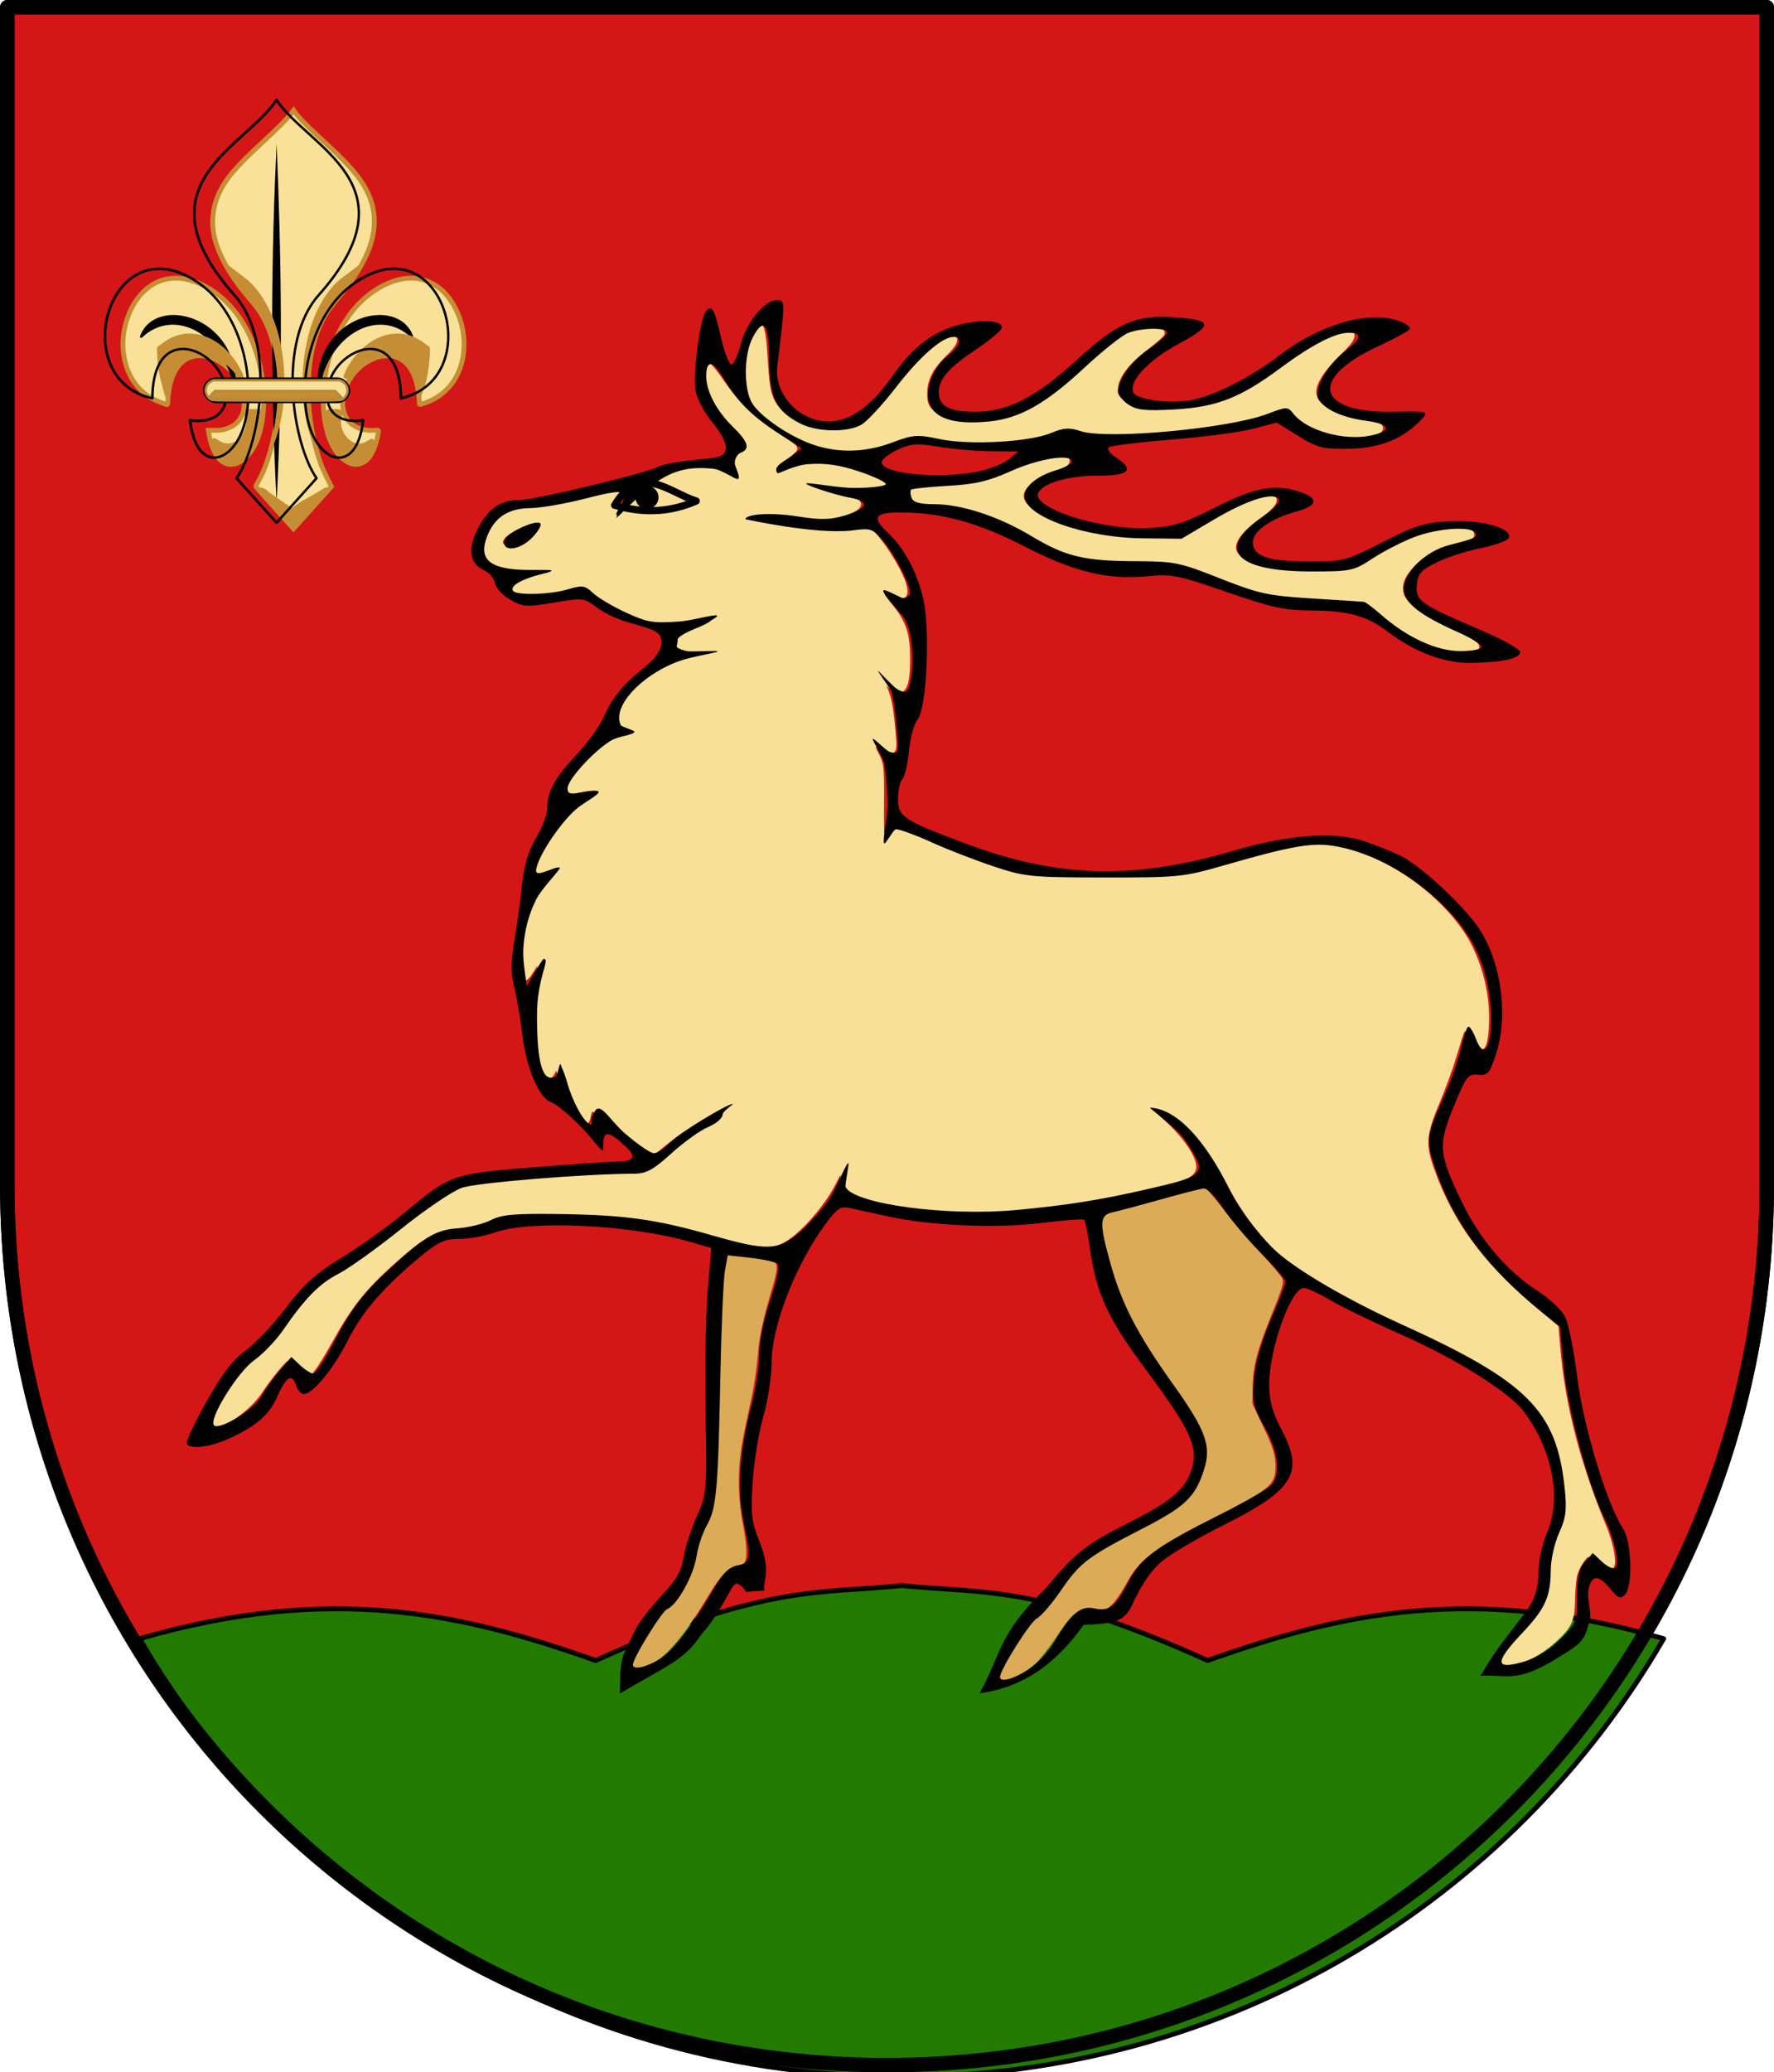 <?xml version="1.0" encoding="UTF-8" standalone="no"?>
<!-- Created with Inkscape (http://www.inkscape.org/) -->

<svg
   xmlns:dc="http://purl.org/dc/elements/1.1/"
   xmlns:cc="http://creativecommons.org/ns#"
   xmlns:rdf="http://www.w3.org/1999/02/22-rdf-syntax-ns#"
   xmlns:svg="http://www.w3.org/2000/svg"
   xmlns="http://www.w3.org/2000/svg"
   xmlns:xlink="http://www.w3.org/1999/xlink"
   xmlns:sodipodi="http://sodipodi.sourceforge.net/DTD/sodipodi-0.dtd"
   xmlns:inkscape="http://www.inkscape.org/namespaces/inkscape"
   width="36.879mm"
   height="43.052mm"
   viewBox="0 0 36.879 43.052"
   version="1.1"
   id="svg8"
   inkscape:version="0.92.4 (5da689c313, 2019-01-14)"
   sodipodi:docname="HUN Bőszénfa COA.svg">
  <defs
     id="defs2">
    <linearGradient
       inkscape:collect="always"
       id="linearGradient1005">
      <stop
         style="stop-color:#c78d30;stop-opacity:1;"
         offset="0"
         id="stop1001" />
      <stop
         style="stop-color:#c78d30;stop-opacity:0;"
         offset="1"
         id="stop1003" />
    </linearGradient>
    <linearGradient
       inkscape:collect="always"
       xlink:href="#linearGradient1005"
       id="linearGradient1007"
       x1="370.192"
       y1="245.879"
       x2="370.307"
       y2="245.011"
       gradientUnits="userSpaceOnUse" />
    <filter
       inkscape:collect="always"
       style="color-interpolation-filters:sRGB"
       id="filter1071"
       x="-0.042"
       width="1.084"
       y="-0.671"
       height="2.342">
      <feGaussianBlur
         inkscape:collect="always"
         stdDeviation="0.048"
         id="feGaussianBlur1073" />
    </filter>
    <filter
       inkscape:collect="always"
       style="color-interpolation-filters:sRGB"
       id="filter1083"
       x="-0.019"
       width="1.038"
       y="-0.134"
       height="1.269">
      <feGaussianBlur
         inkscape:collect="always"
         stdDeviation="0.024"
         id="feGaussianBlur1085" />
    </filter>
    <filter
       inkscape:collect="always"
       style="color-interpolation-filters:sRGB"
       id="filter1103"
       x="-0.294"
       width="1.588"
       y="-0.012"
       height="1.024">
      <feGaussianBlur
         inkscape:collect="always"
         stdDeviation="0.037"
         id="feGaussianBlur1105" />
    </filter>
    <filter
       inkscape:collect="always"
       style="color-interpolation-filters:sRGB"
       id="filter1187"
       x="-0.048"
       width="1.096"
       y="-0.064"
       height="1.128">
      <feGaussianBlur
         inkscape:collect="always"
         stdDeviation="0.039"
         id="feGaussianBlur1189" />
    </filter>
    <filter
       inkscape:collect="always"
       style="color-interpolation-filters:sRGB"
       id="filter1191"
       x="-0.048"
       width="1.096"
       y="-0.064"
       height="1.128">
      <feGaussianBlur
         inkscape:collect="always"
         stdDeviation="0.039"
         id="feGaussianBlur1193" />
    </filter>
    <filter
       inkscape:collect="always"
       style="color-interpolation-filters:sRGB"
       id="filter1329"
       x="-0.022"
       width="1.045"
       y="-0.017"
       height="1.034">
      <feGaussianBlur
         inkscape:collect="always"
         stdDeviation="0.103"
         id="feGaussianBlur1331" />
    </filter>
    <filter
       inkscape:collect="always"
       style="color-interpolation-filters:sRGB"
       id="filter1333"
       x="-0.022"
       width="1.045"
       y="-0.017"
       height="1.034">
      <feGaussianBlur
         inkscape:collect="always"
         stdDeviation="0.103"
         id="feGaussianBlur1335" />
    </filter>
    <filter
       inkscape:collect="always"
       style="color-interpolation-filters:sRGB"
       id="filter1418"
       x="-0.111"
       width="1.223"
       y="-0.102"
       height="1.204">
      <feGaussianBlur
         inkscape:collect="always"
         stdDeviation="0.162"
         id="feGaussianBlur1420" />
    </filter>
    <filter
       inkscape:collect="always"
       style="color-interpolation-filters:sRGB"
       id="filter1458"
       x="-0.071"
       width="1.141"
       y="-0.111"
       height="1.222">
      <feGaussianBlur
         inkscape:collect="always"
         stdDeviation="0.188"
         id="feGaussianBlur1460" />
    </filter>
    <filter
       inkscape:collect="always"
       style="color-interpolation-filters:sRGB"
       id="filter1462"
       x="-0.071"
       width="1.141"
       y="-0.111"
       height="1.222">
      <feGaussianBlur
         inkscape:collect="always"
         stdDeviation="0.188"
         id="feGaussianBlur1464" />
    </filter>
    <filter
       inkscape:collect="always"
       style="color-interpolation-filters:sRGB"
       id="filter1560"
       x="-0.022"
       width="1.043"
       y="-0.008"
       height="1.017">
      <feGaussianBlur
         inkscape:collect="always"
         stdDeviation="0.114"
         id="feGaussianBlur1562" />
    </filter>
    <filter
       inkscape:collect="always"
       style="color-interpolation-filters:sRGB"
       id="filter1588"
       x="-0.149"
       width="1.299"
       y="-0.137"
       height="1.273">
      <feGaussianBlur
         inkscape:collect="always"
         stdDeviation="0.218"
         id="feGaussianBlur1590" />
    </filter>
    <filter
       inkscape:collect="always"
       style="color-interpolation-filters:sRGB"
       id="filter1612"
       x="-0.056"
       width="1.112"
       y="-0.1"
       height="1.201">
      <feGaussianBlur
         inkscape:collect="always"
         stdDeviation="0.12"
         id="feGaussianBlur1614" />
    </filter>
    <filter
       inkscape:collect="always"
       style="color-interpolation-filters:sRGB"
       id="filter1656"
       x="-0.066"
       width="1.131"
       y="-0.021"
       height="1.042">
      <feGaussianBlur
         inkscape:collect="always"
         stdDeviation="0.124"
         id="feGaussianBlur1658" />
    </filter>
    <filter
       inkscape:collect="always"
       style="color-interpolation-filters:sRGB"
       id="filter1660"
       x="-0.065"
       width="1.131"
       y="-0.021"
       height="1.042">
      <feGaussianBlur
         inkscape:collect="always"
         stdDeviation="0.124"
         id="feGaussianBlur1662" />
    </filter>
  </defs>
  <sodipodi:namedview
     id="base"
     pagecolor="#ffffff"
     bordercolor="#666666"
     borderopacity="1.0"
     inkscape:pageopacity="0.0"
     inkscape:pageshadow="2"
     inkscape:zoom="2.5366794"
     inkscape:cx="90.484224"
     inkscape:cy="134.58849"
     inkscape:document-units="mm"
     inkscape:current-layer="layer2"
     showgrid="false"
     showborder="true"
     showguides="true"
     inkscape:guide-bbox="true"
     inkscape:snap-bbox="true"
     inkscape:bbox-paths="true"
     inkscape:bbox-nodes="true"
     inkscape:snap-bbox-edge-midpoints="true"
     inkscape:snap-bbox-midpoints="true"
     inkscape:snap-intersection-paths="true"
     inkscape:object-paths="true"
     inkscape:snap-smooth-nodes="true"
     inkscape:snap-midpoints="true"
     inkscape:snap-object-midpoints="true"
     inkscape:snap-center="true"
     inkscape:lockguides="false"
     inkscape:window-width="1850"
     inkscape:window-height="1016"
     inkscape:window-x="70"
     inkscape:window-y="27"
     inkscape:window-maximized="1"
     inkscape:snap-global="true"
     inkscape:snap-to-guides="true"
     inkscape:snap-nodes="true"
     fit-margin-top="0"
     fit-margin-left="0"
     fit-margin-right="0"
     fit-margin-bottom="0" />
  <g
     inkscape:groupmode="layer"
     id="layer2"
     inkscape:label="RASZTER"
     transform="translate(-317.216,-249.006)" />
  <g
     inkscape:label="Layer 1"
     inkscape:groupmode="layer"
     id="layer1"
     transform="translate(-317.216,-249.006)">
    <g
       id="g1772">
      <path
         sodipodi:nodetypes="cssscc"
         inkscape:connector-curvature="0"
         id="rect822"
         d="m 353.945,249.156 v 24.463 c 0,10.132 -8.157,18.289 -18.289,18.289 -10.132,0 -18.289,-8.157 -18.289,-18.289 v -24.463 z"
         style="opacity:1;vector-effect:none;fill:#d41616;fill-opacity:1;fill-rule:evenodd;stroke:#000000;stroke-width:0.3;stroke-linecap:round;stroke-linejoin:round;stroke-miterlimit:4;stroke-dasharray:none;stroke-dashoffset:0;stroke-opacity:1" />
      <path
         id="path827"
         transform="matrix(0.265,0,0,0.265,142.278,139.248)"
         d="m 730.875,538.484 c -6.304,0.647 -10.762,-0.13 -24,5.875 -10.544,-3.737 -20.793,-6.03 -35.781,-1.713 11.952,20.56 34.192,34.336 59.781,34.336 25.589,0 47.83,-13.776 59.781,-34.336 -14.988,-4.317 -25.237,-2.025 -35.781,1.713 -13.238,-6.005 -17.696,-5.228 -24,-5.875 z"
         style="opacity:1;vector-effect:none;fill:#227a00;fill-opacity:1;stroke:#000000;stroke-width:0.378;stroke-linecap:round;stroke-linejoin:round;stroke-miterlimit:4;stroke-dasharray:none;stroke-dashoffset:0;stroke-opacity:1"
         inkscape:connector-curvature="0" />
      <g
         transform="translate(-79.375)"
         id="g953">
        <path
           style="opacity:1;fill:#dbab57;fill-opacity:1;stroke:#dbab57;stroke-width:0.567;stroke-linecap:square;stroke-linejoin:miter;stroke-miterlimit:4;stroke-dasharray:none;stroke-dashoffset:0;stroke-opacity:1"
           d="m 1009.127,544.702 c -0.169,-0.44 1.801,-3.605 2.854,-4.584 0.911,-0.848 1.623,-2.229 2.084,-4.042 0.202,-0.793 0.505,-1.716 0.675,-2.051 0.8,-1.579 0.904,-2.594 1.141,-11.175 0.103,-3.739 0.22,-7.192 0.258,-7.674 0.098,-1.222 0.313,-2.563 0.412,-2.56 0.386,0.011 2.859,0.387 3.26,0.495 0.445,0.12 0.51,0.183 0.51,0.493 0,0.196 -0.142,0.826 -0.316,1.401 -0.753,2.492 -1.06,3.916 -1.178,5.47 -0.067,0.876 -0.267,2.264 -0.446,3.084 -0.715,3.285 -0.81,3.791 -0.948,5.054 -0.175,1.604 -0.081,3.513 0.258,5.223 0.29,1.464 0.33,2.561 0.099,2.747 -0.086,0.069 -0.345,0.166 -0.577,0.216 -0.616,0.132 -1.309,0.827 -2.039,2.048 -1.951,3.259 -3.319,4.927 -4.515,5.506 -1.026,0.496 -1.439,0.59 -1.532,0.348 z"
           id="path940"
           inkscape:connector-curvature="0"
           transform="matrix(0.265,0,0,0.265,142.278,139.248)" />
        <path
           style="opacity:1;fill:#dbab57;fill-opacity:1;stroke:#dbab57;stroke-width:0.567;stroke-linecap:square;stroke-linejoin:miter;stroke-miterlimit:4;stroke-dasharray:none;stroke-dashoffset:0;stroke-opacity:1"
           d="m 1037.889,545.457 c 0.279,-0.932 2.323,-4.01 3.011,-4.535 0.227,-0.173 0.967,-1.058 1.646,-1.968 1.761,-2.36 1.958,-2.513 6.014,-4.686 2.756,-1.476 3.228,-1.779 3.972,-2.55 0.966,-1.002 1.619,-2.741 1.504,-4.008 -0.099,-1.093 -0.669,-2.158 -3.026,-5.66 -2.837,-4.214 -3.888,-6.386 -4.747,-9.813 -0.464,-1.85 -0.501,-2.273 -0.232,-2.601 0.235,-0.286 0.369,-0.327 5.648,-1.721 l 2.169,-0.573 0.314,0.291 c 0.173,0.16 0.81,0.938 1.417,1.728 0.606,0.791 1.839,2.225 2.739,3.188 0.9,0.963 1.668,1.873 1.707,2.023 0.045,0.172 -0.171,0.863 -0.585,1.875 -1.452,3.549 -1.77,4.722 -1.791,6.602 l -0.014,1.25 0.773,1.625 c 0.87,1.828 1.038,2.352 1.038,3.25 5e-4,1.253 -0.322,1.514 -4.656,3.766 -5.045,2.621 -5.964,3.313 -7.037,5.299 -0.341,0.63 -0.838,1.345 -1.106,1.588 -0.477,0.433 -0.504,0.44 -1.285,0.367 -1.359,-0.127 -1.72,0.133 -3.119,2.249 -0.507,0.767 -1.206,1.65 -1.553,1.962 -0.737,0.663 -2.003,1.33 -2.522,1.33 -0.319,0 -0.353,-0.035 -0.279,-0.281 z"
           id="path942"
           inkscape:connector-curvature="0"
           transform="matrix(0.265,0,0,0.265,142.278,139.248)" />
        <path
           style="opacity:1;fill:#f8e098;fill-opacity:1;stroke:#f8e098;stroke-width:0.567;stroke-linecap:square;stroke-linejoin:miter;stroke-miterlimit:4;stroke-dasharray:none;stroke-dashoffset:0;stroke-opacity:1"
           d="m 1072.36,464.927 c -1.528,-0.425 -2.907,-1.221 -4.877,-2.815 l -1.029,-0.832 -2.535,-0.155 c -4.827,-0.294 -5.538,-0.426 -8.555,-1.584 -3.376,-1.296 -3.454,-1.312 -6.918,-1.436 -4.18,-0.149 -5.469,-0.431 -7.62,-1.669 -3.23,-1.859 -6.062,-2.824 -8.287,-2.824 -1.043,0 -1.571,-0.185 -1.672,-0.584 -0.043,-0.17 -0.028,-0.357 0.032,-0.415 0.06,-0.058 0.982,-0.17 2.047,-0.249 3.058,-0.227 3.699,-0.367 5.817,-1.264 0.622,-0.263 1.606,-0.593 2.188,-0.732 2.259,-0.542 3.249,-0.121 1.317,0.56 -1.069,0.376 -1.763,0.773 -2.177,1.244 -0.828,0.943 -0.362,1.838 1.403,2.691 1.987,0.96 4.42,1.426 8.176,1.566 l 2.287,0.085 1.524,-0.911 c 3.446,-2.061 5.795,-2.952 6.047,-2.295 0.095,0.249 -0.309,0.682 -1.298,1.391 -2.044,1.465 -2.442,2.742 -1.093,3.504 1.008,0.569 2.129,0.724 5.246,0.724 3.276,0 2.966,0.078 5.429,-1.367 2.201,-1.291 3.875,-1.82 5.856,-1.851 0.827,-0.013 1.078,0.027 1.25,0.199 0.284,0.284 0.175,0.347 -1.318,0.762 -1.539,0.427 -2.304,0.827 -3.086,1.613 -0.738,0.742 -1.069,1.365 -1.069,2.012 0,1.069 0.816,1.791 3.557,3.145 1.999,0.988 2.565,1.343 2.4,1.509 -0.184,0.185 -2.358,0.17 -3.044,-0.021 z"
           id="path938"
           inkscape:connector-curvature="0"
           transform="matrix(0.265,0,0,0.265,142.278,139.248)" />
        <path
           style="opacity:1;fill:#f8e098;fill-opacity:1;stroke:#f8e098;stroke-width:0.567;stroke-linecap:square;stroke-linejoin:miter;stroke-miterlimit:4;stroke-dasharray:none;stroke-dashoffset:0;stroke-opacity:1"
           d="m 1023.31,448.965 c -1.334,-0.426 -3.244,-1.571 -4.245,-2.544 -0.659,-0.64 -0.836,-0.955 -1.011,-1.796 -0.272,-1.311 -0.102,-2.749 0.465,-3.933 0.744,-1.554 0.917,-1.255 1.112,1.922 0.106,1.734 0.223,2.41 0.523,3.03 0.413,0.853 1.324,1.598 2.442,1.996 0.807,0.288 3.192,0.33 3.887,0.068 0.665,-0.25 1.581,-1.149 3.232,-3.171 2.056,-2.519 3.643,-3.889 4.505,-3.889 0.483,0 0.295,0.436 -0.536,1.245 -1.08,1.05 -1.548,1.982 -1.564,3.111 -0.014,0.995 0.282,1.477 1.193,1.949 0.717,0.371 2.695,0.493 4.079,0.252 2.284,-0.398 3.893,-1.35 7.178,-4.246 2.625,-2.314 3.083,-2.621 4.248,-2.842 0.96,-0.182 1.939,-0.098 1.939,0.168 0,0.076 -0.587,0.587 -1.303,1.136 -1.446,1.108 -2.229,2.138 -2.359,3.102 -0.07,0.523 7e-4,0.724 0.394,1.118 0.63,0.63 1.281,0.732 3.956,0.622 3.426,-0.141 4.779,-0.666 8.593,-3.332 2.222,-1.554 3.818,-2.401 4.826,-2.562 1.143,-0.183 1.06,0.178 -0.362,1.568 -2.054,2.007 -2.395,3.389 -1.057,4.273 0.584,0.386 1.278,0.604 3.797,1.191 1.558,0.364 0.075,0.922 -2.165,0.815 -1.303,-0.062 -1.735,-0.166 -2.724,-0.653 -0.647,-0.318 -1.302,-0.772 -1.456,-1.007 -0.352,-0.537 -0.691,-0.534 -2.435,0.023 -3.771,1.204 -11.195,1.805 -15.046,1.218 -0.49,-0.075 -1.043,0.002 -1.768,0.246 -1.094,0.368 -3.798,0.735 -5.423,0.737 -0.514,5.6e-4 -1.89,-0.13 -3.056,-0.29 l -2.121,-0.291 -1.726,0.555 c -2.096,0.674 -4.317,0.751 -6.012,0.21 z"
           id="path936"
           inkscape:connector-curvature="0"
           transform="matrix(0.265,0,0,0.265,142.278,139.248)" />
        <path
           style="opacity:1;fill:#f8e098;fill-opacity:1;stroke:#f8e098;stroke-width:0.567;stroke-linecap:square;stroke-linejoin:miter;stroke-miterlimit:4;stroke-dasharray:none;stroke-dashoffset:0;stroke-opacity:1"
           d="m 1077.275,544.374 c 0,-0.271 0.408,-0.816 2.161,-2.887 1.151,-1.359 1.47,-2.181 1.646,-4.231 0.074,-0.863 0.33,-1.991 0.657,-2.896 0.498,-1.375 0.528,-1.598 0.429,-3.094 -0.13,-1.951 -0.649,-4.057 -1.303,-5.293 -0.266,-0.503 -1.125,-1.551 -1.908,-2.329 -1.766,-1.754 -3.819,-3.003 -8.752,-5.327 -9.151,-4.311 -11.772,-6.321 -14.328,-10.989 -1.939,-3.541 -3.46,-5.37 -5.049,-6.073 -1.43,-0.633 -1.427,-0.316 0.011,0.974 1.36,1.221 2.392,2.696 2.395,3.424 0,0.499 -0.57,0.801 -2.397,1.265 -5.056,1.286 -11.002,2.137 -14.951,2.14 -3.642,0.003 -7.479,-0.53 -9.233,-1.282 l -0.862,-0.369 0.093,-1.03 c 0.051,-0.566 0.039,-1.03 -0.027,-1.03 -0.066,0 -0.447,0.656 -0.845,1.458 -0.822,1.656 -2.644,3.759 -3.887,4.487 -0.959,0.562 -2.188,0.587 -4.129,0.082 -0.729,-0.189 -2.248,-0.585 -3.376,-0.878 -3.527,-0.918 -5.589,-1.146 -10.501,-1.16 -4.183,-0.012 -4.469,0.008 -5.338,0.379 -0.505,0.215 -1.642,0.508 -2.526,0.65 -1.963,0.316 -2.527,0.631 -4.89,2.734 -2.148,1.911 -3.332,3.388 -4.73,5.901 -0.574,1.032 -1.217,2.093 -1.428,2.358 l -0.384,0.482 -0.715,-0.646 c -0.393,-0.355 -0.792,-0.646 -0.887,-0.646 -0.223,0 -1.404,1.409 -2.241,2.673 -0.819,1.237 -2.707,2.63 -3.565,2.63 -0.89,0 0.883,-2.943 3.088,-5.127 0.933,-0.924 2.332,-2.513 3.11,-3.532 1.178,-1.543 1.645,-2.001 2.795,-2.74 0.76,-0.488 2.709,-1.876 4.331,-3.084 3.947,-2.938 5.299,-3.832 6.136,-4.055 1.118,-0.299 5.493,-0.708 9.806,-0.918 2.576,-0.126 4.175,-0.279 4.539,-0.436 0.309,-0.133 1.065,-0.664 1.679,-1.18 1.551,-1.3 2.241,-1.8 3.062,-2.219 0.606,-0.309 1.856,-1.584 1.856,-1.893 0,-0.331 -3.975,2.113 -5.349,3.289 -0.66,0.565 -0.668,0.567 -1.271,0.279 -0.334,-0.159 -1.323,-0.968 -2.199,-1.798 -1.692,-1.603 -2.071,-1.734 -2.262,-0.78 -0.085,0.423 -0.146,0.474 -0.359,0.298 -0.359,-0.298 -1.177,-1.983 -1.554,-3.201 -0.369,-1.192 -0.555,-1.375 -0.784,-0.773 -0.294,0.772 -0.638,0.753 -1.083,-0.061 -0.385,-0.704 -0.45,-5.459 -0.093,-6.831 0.518,-1.994 0.32,-2.36 -0.521,-0.961 -0.663,1.102 -0.809,0.888 -0.803,-1.18 0.01,-2.367 0.56,-3.933 2.028,-5.735 0.44,-0.54 0.758,-1.025 0.706,-1.077 -0.052,-0.052 -0.451,0.027 -0.886,0.175 -0.435,0.148 -0.833,0.227 -0.885,0.176 -0.137,-0.137 0.531,-1.573 1.186,-2.548 0.766,-1.14 1.653,-2.067 2.789,-2.916 1.145,-0.855 1.036,-1.128 -0.347,-0.872 -0.566,0.104 -1.018,0.111 -1.116,0.016 -0.279,-0.271 0.259,-1.065 1.692,-2.5 1.14,-1.141 1.518,-1.407 2.343,-1.647 0.541,-0.157 1.029,-0.358 1.083,-0.446 0.054,-0.088 -0.183,-0.278 -0.527,-0.421 -0.433,-0.181 -0.626,-0.375 -0.626,-0.63 0,-1.836 2.916,-4.12 6.231,-4.88 0.753,-0.173 1.37,-0.379 1.37,-0.457 0,-0.079 -0.585,-0.132 -1.3,-0.118 -1.44,0.027 -1.705,-0.062 -1.705,-0.574 0,-0.263 0.369,-0.524 1.503,-1.065 1.661,-0.793 1.938,-1.152 0.751,-0.974 -2.896,0.435 -3.722,0.471 -4.748,0.208 -1.242,-0.318 -2.536,-0.951 -3.918,-1.917 l -1.021,-0.713 -1.542,0.295 c -1.725,0.33 -3.351,0.378 -3.752,0.11 -0.392,-0.262 0.173,-0.635 1.635,-1.08 0.656,-0.199 1.149,-0.435 1.095,-0.522 -0.054,-0.088 -0.87,-0.166 -1.812,-0.173 -1.961,-0.015 -2.842,-0.265 -3.206,-0.91 -0.351,-0.622 -0.015,-1.703 0.815,-2.622 0.69,-0.764 1.216,-0.952 3.153,-1.13 0.681,-0.063 2.257,-0.349 3.504,-0.636 1.247,-0.287 2.46,-0.522 2.696,-0.522 0.508,0 0.571,0.426 0.152,1.025 -0.153,0.218 -0.251,0.532 -0.219,0.698 0.043,0.226 0.453,-0.065 1.618,-1.146 2.074,-1.926 3.103,-2.428 4.977,-2.428 1.139,-3e-4 1.565,0.079 2.183,0.408 0.423,0.225 0.808,0.369 0.857,0.32 0.048,-0.048 0.026,-0.352 -0.051,-0.675 -0.186,-0.788 -0.127,-0.998 0.406,-1.457 0.408,-0.351 0.431,-0.434 0.226,-0.821 -0.125,-0.237 -0.665,-0.906 -1.201,-1.488 -1.21,-1.314 -1.842,-2.625 -1.767,-3.666 0.03,-0.416 0.133,-0.757 0.229,-0.757 0.096,0 0.556,0.557 1.023,1.237 1.173,1.71 2.323,2.827 4.185,4.068 0.874,0.582 1.591,1.111 1.594,1.175 0,0.064 -0.392,0.402 -0.878,0.751 -0.486,0.349 -0.884,0.764 -0.884,0.921 0,0.311 0.056,0.305 1.768,-0.198 0.679,-0.199 1.309,-0.254 2.087,-0.18 1.131,0.107 3.473,0.781 4.274,1.23 l 0.439,0.246 -0.688,0.129 c -0.679,0.127 -3.343,0.011 -4.857,-0.213 -0.561,-0.083 -0.744,-0.059 -0.654,0.086 0.116,0.187 0.937,0.461 3.516,1.174 1.169,0.323 1.165,0.49 -0.029,1.038 -0.702,0.322 -1.065,0.365 -2.585,0.306 -4.362,-0.17 -6.065,-0.098 -5.725,0.242 0.044,0.044 0.992,0.252 2.107,0.463 1.451,0.275 2.882,0.4 5.032,0.439 l 3.005,0.055 0.568,0.675 c 0.765,0.91 1.782,2.646 2.03,3.465 0.291,0.962 0.039,1.138 -0.984,0.685 -0.446,-0.197 -0.854,-0.29 -0.905,-0.206 -0.052,0.084 0.315,0.645 0.816,1.246 1.093,1.313 1.393,2.211 1.393,4.163 0,1.612 -0.199,2.37 -0.622,2.37 -0.152,0 -0.671,-0.369 -1.153,-0.82 -1.008,-0.943 -1.097,-0.89 -0.343,0.205 0.575,0.835 0.775,1.648 0.97,3.929 0.116,1.353 0.1,1.458 -0.207,1.458 -0.182,0 -0.628,-0.244 -0.991,-0.543 -0.785,-0.647 -0.826,-0.468 -0.173,0.77 0.479,0.909 0.486,0.967 0.473,4.06 -0.01,1.726 0.01,3.138 0.03,3.138 0.024,0 0.211,-0.272 0.417,-0.605 0.45,-0.728 0.233,-0.771 4.163,0.831 5.632,2.295 7.048,2.53 14.319,2.375 4.239,-0.091 4.506,-0.117 6.541,-0.653 7.998,-2.104 8.433,-2.17 10.607,-1.61 4.151,1.071 8.515,4.438 10.143,7.827 0.823,1.714 1.266,3.67 1.241,5.482 -0.03,2.206 -0.393,2.8 -0.953,1.558 -0.177,-0.392 -0.427,-0.8 -0.555,-0.907 -0.279,-0.232 -0.363,-0.053 -1.039,2.229 -0.26,0.875 -0.863,2.518 -1.34,3.651 -1.044,2.477 -1.11,3.338 -0.408,5.31 1.466,4.119 3.808,7.345 7.753,10.682 l 1.997,1.689 0.119,1.443 c 0.382,4.634 1.56,9.199 3.702,14.348 0.243,0.583 0.496,1.478 0.564,1.989 0.147,1.114 -0.061,1.199 -0.99,0.405 -0.337,-0.288 -0.692,-0.522 -0.789,-0.521 -0.335,0.005 -1.026,1.077 -1.168,1.811 -0.078,0.404 -0.146,1.276 -0.15,1.937 -0.01,1.463 -0.239,1.942 -1.459,3.045 -1.04,0.94 -2.317,1.598 -3.454,1.778 -0.602,0.096 -0.751,0.067 -0.751,-0.144 z m -76.906,-87.459 c 0.772,-0.394 1.504,-1.302 1.358,-1.684 -0.084,-0.219 -0.209,-0.219 -0.939,6e-4 -1.418,0.427 -2.266,1.236 -1.838,1.753 0.305,0.367 0.59,0.353 1.419,-0.07 z"
           id="path934"
           inkscape:connector-curvature="0"
           transform="matrix(0.265,0,0,0.265,142.278,139.248)" />
        <g
           id="g899"
           transform="translate(-23.789,-4.716)"
           style="fill:#000000">
          <path
             style="fill:#000000;stroke-width:3.78"
             d="m 1235.303,455.504 c -0.954,0.002 -2.382,1.736 -2.807,3.408 -0.212,0.835 -0.538,1.569 -0.725,1.631 -0.187,0.062 -0.555,-0.838 -0.822,-2.012 -0.53,-2.324 -0.71,-2.661 -1.174,-2.197 -0.48,0.48 -1.082,4.991 -0.838,6.289 0.12,0.642 0.726,1.772 1.344,2.512 0.672,0.805 1.085,1.617 1.027,2.018 -0.084,0.586 -0.382,0.696 -2.367,0.873 -1.25,0.112 -2.546,0.349 -2.881,0.525 -1.019,0.538 -9.763,2.633 -10.992,2.633 -1.47,0 -2.413,0.667 -3.244,2.297 -0.787,1.543 -0.607,2.692 0.502,3.197 0.426,0.194 0.818,0.651 0.871,1.014 0.053,0.363 0.584,0.944 1.18,1.291 1.001,0.583 1.263,0.601 3.436,0.236 2.304,-0.387 2.373,-0.379 3.402,0.406 0.578,0.441 1.768,0.982 2.645,1.203 0.877,0.222 1.774,0.537 1.994,0.699 0.801,0.591 0.422,1.69 -0.961,2.793 -1.686,1.345 -2.475,2.319 -3.211,3.955 -0.315,0.7 -1.288,2.027 -2.162,2.951 -1.661,1.756 -2.227,2.814 -2.227,4.16 0,0.441 -0.397,1.475 -0.881,2.299 -0.599,1.018 -0.944,2.163 -1.084,3.578 -0.113,1.144 -0.38,3.109 -0.594,4.365 -0.302,1.774 -0.304,2.632 -0.01,3.84 0.209,0.855 0.489,2.491 0.621,3.635 0.294,2.552 1.323,4.982 2.231,5.27 0.368,0.117 1.401,0.958 2.297,1.871 1.018,1.036 1.722,2.135 1.822,1.885 -0.026,-0.996 -0.061,-1.983 1.596,-0.404 1.008,0.841 0.896,1.297 -0.32,1.305 -0.572,0.004 -3.58,0.208 -6.684,0.453 -6.415,0.507 -6.591,0.568 -10.1,3.498 -1.292,1.079 -3.536,2.688 -4.984,3.574 -2.09,1.279 -2.997,2.093 -4.394,3.941 -0.969,1.281 -2.392,2.787 -3.164,3.348 -1.022,0.742 -1.864,1.842 -3.098,4.043 -0.932,1.663 -1.624,3.14 -1.537,3.281 0.277,0.447 1.833,0.262 3.264,-0.387 2.229,-1.011 3.2,-1.859 3.871,-3.375 0.682,-1.542 1.147,-1.79 1.467,-0.783 0.112,0.352 0.38,0.641 0.598,0.641 0.685,0 2.336,-2.002 3.387,-4.107 1.124,-2.252 2.767,-4.177 5.551,-6.502 1.591,-1.329 2.055,-1.551 3.24,-1.551 0.761,0 2.013,-0.226 2.783,-0.502 2.765,-0.992 10.595,-0.625 15.279,0.717 l 1.719,0.492 -0.279,3.246 c -0.154,1.785 -0.23,6.127 -0.172,9.646 0.103,6.249 0.087,6.442 -0.691,8.16 -0.439,0.968 -0.901,2.399 -1.025,3.18 -0.173,1.083 -0.586,1.803 -1.746,3.039 -0.836,0.891 -1.748,2.067 -2.025,2.613 -0.278,0.546 -0.606,1.263 -0.848,1.773 -0.364,0.767 -0.367,1.654 -0.383,3.266 3.744,-2.208 5.041,-2.589 6.375,-4.609 0.86,-0.927 1.493,-2.033 2.326,-3.516 0.143,-0.267 0.257,-0.416 0.379,-0.459 0.122,-0.043 0.254,0.02 0.438,0.172 0.168,0.14 0.288,0.303 0.367,0.449 l 1.461,-0.104 c -0.086,-0.179 -0.023,-0.472 0.057,-0.945 0.149,-0.884 0.016,-1.701 -0.486,-2.959 -0.599,-1.501 -0.668,-2.133 -0.506,-4.619 0.103,-1.584 0.48,-3.888 0.836,-5.119 0.356,-1.231 0.646,-3.116 0.646,-4.189 0,-2.851 1.812,-7.557 4.158,-10.795 0.942,-1.301 1.245,-1.518 1.92,-1.373 0.441,0.095 1.809,0.395 3.041,0.666 3.383,0.744 8.556,0.961 12.137,0.51 1.715,-0.217 3.186,-0.324 3.269,-0.24 0.084,0.084 0.282,1.069 0.441,2.188 0.509,3.584 1.401,5.528 4.352,9.498 3.528,4.748 4.168,6.105 3.666,7.781 -0.505,1.686 -1.568,2.579 -5.305,4.459 -2.948,1.483 -3.926,2.263 -6.029,4.799 -0.169,0.204 -0.736,0.751 -0.986,1.012 -2.896,3.027 -2.81,4.698 -4.356,7.383 2.825,-0.379 5.581,-1.727 8.174,-5.363 0.729,-0.029 1.483,-0.047 2.192,-0.23 0.381,-0.099 1.098,-0.19 1.613,-1.33 0.424,-0.937 1.198,-2.429 2.273,-3.373 0.637,-0.559 2.861,-1.87 4.943,-2.914 5.468,-2.741 6.279,-4.066 4.529,-7.404 -0.747,-1.425 -0.994,-2.314 -0.994,-3.592 0,-2.801 1.71,-7.572 2.713,-7.572 0.253,0 1.199,0.435 2.102,0.967 0.902,0.532 3.32,1.707 5.373,2.611 4.397,1.936 8.59,4.55 9.76,6.084 2.253,2.953 3.01,6.828 1.857,9.508 -0.387,0.9 -0.684,2.265 -0.684,3.148 0,1.658 -0.556,2.516 -1.234,3.396 -1.838,2.387 -2.212,2.847 -3.318,4.701 2,-0.167 2.677,0.616 5.756,-1.229 2.358,-1.412 2.372,-1.503 2.816,-3.129 0.198,-0.723 -0.326,-1.733 -0.022,-2.691 0.281,-0.886 0.806,-0.812 1.647,0.232 0.583,0.724 0.784,0.807 1.133,0.465 0.64,-0.628 0.539,-4.187 -0.148,-5.213 -1.252,-1.87 -3.128,-8.081 -3.592,-11.889 -0.251,-2.066 -0.679,-4.187 -0.951,-4.713 -0.272,-0.526 -1.25,-1.439 -2.172,-2.029 -2.396,-1.533 -4.555,-4.085 -5.98,-7.072 -1.773,-3.715 -1.821,-4.339 -0.572,-7.389 0.965,-2.359 1.114,-2.554 1.895,-2.473 0.76,0.079 0.904,-0.081 1.397,-1.562 1.089,-3.278 0.338,-7.862 -1.713,-10.451 -1.503,-1.897 -4.316,-4.426 -5.684,-5.113 -0.691,-0.347 -2.033,-0.888 -2.984,-1.199 -2.33,-0.763 -5.907,-0.496 -10.156,0.758 -7.798,2.3 -13.777,2.156 -20.914,-0.504 -5.027,-1.874 -5.441,-2.143 -5.441,-3.557 0,-0.665 0.152,-1.363 0.338,-1.549 0.186,-0.186 0.423,-1.188 0.523,-2.225 0.101,-1.037 0.405,-2.138 0.676,-2.449 0.686,-0.788 0.994,-6.75 0.478,-9.277 -0.423,-2.075 -1.497,-4.13 -2.785,-5.334 -1.329,-1.242 -1.09,-1.627 1.01,-1.619 3.193,0.01 6.093,0.811 9.732,2.688 3.858,1.989 6.537,2.628 9.676,2.307 1.779,-0.182 2.359,-0.066 6.119,1.238 3.541,1.228 4.531,1.444 6.713,1.455 2.849,0.017 4.327,0.431 5.951,1.67 2.09,1.594 4.447,2.475 6.529,2.438 2.497,-0.045 3.84,-0.346 3.84,-0.857 0,-0.226 -1.485,-1.042 -3.299,-1.812 -4.518,-1.92 -4.923,-2.212 -4.801,-3.471 0.082,-0.851 0.338,-1.139 1.539,-1.734 0.792,-0.393 2.365,-0.901 3.496,-1.129 1.131,-0.228 2.117,-0.593 2.189,-0.811 0.25,-0.749 -2.134,-1.418 -4.609,-1.293 -2.006,0.101 -2.711,0.32 -5.295,1.639 -2.887,1.473 -3.069,1.523 -5.766,1.516 -3.236,-0.008 -4.416,-0.408 -4.416,-1.502 0,-0.883 1.379,-1.853 3.441,-2.422 1.612,-0.444 1.744,-1.007 0.352,-1.492 -2.012,-0.701 -3.542,-0.436 -6.711,1.164 -2.565,1.295 -3.33,1.533 -5.262,1.633 -3.761,0.195 -9.361,-1.628 -8.631,-2.809 0.471,-0.762 2.39,-1.299 4.641,-1.299 2.49,0 2.928,-0.443 1.416,-1.434 -0.459,-0.301 -0.711,-0.652 -0.561,-0.783 0.151,-0.131 2.362,-0.406 4.914,-0.611 2.552,-0.205 5.458,-0.59 6.455,-0.855 l 1.812,-0.482 1.68,1.043 c 1.513,0.94 1.907,1.04 3.996,1.01 2.426,-0.034 4.321,-0.801 5.682,-2.305 0.581,-0.642 0.572,-0.645 -2.24,-0.594 -6.016,0.11 -6.64,-2.596 -1.18,-5.119 1.276,-0.589 2.401,-1.204 2.5,-1.365 0.1,-0.161 -0.34,-0.466 -0.977,-0.676 -2.344,-0.774 -6.138,0.354 -9.248,2.746 -2.252,1.732 -5.303,3.262 -7.02,3.52 -1.85,0.277 -4.231,-0.069 -4.453,-0.648 -0.335,-0.873 1.217,-2.516 3.578,-3.785 2.76,-1.484 2.675,-1.886 -0.439,-2.084 -2.934,-0.187 -4.414,0.465 -7.512,3.309 -3.221,2.958 -5.455,4.102 -8.01,4.102 -2.041,0 -2.863,-0.435 -2.863,-1.514 0,-1.052 0.764,-1.929 2.959,-3.395 1.1,-0.735 2,-1.503 2,-1.707 0,-0.531 -1.618,-0.642 -3.269,-0.227 -2.07,0.521 -3.696,1.732 -5.199,3.875 -1.64,2.337 -3.133,3.511 -4.719,3.707 -2.443,0.302 -4.767,-1.986 -4.436,-4.367 0.086,-0.616 0.249,-2.019 0.361,-3.119 0.187,-1.824 0.152,-2 -0.404,-2 z m -1.096,2.002 v 0 c 0.334,0.01 0.494,0.903 0.506,2.715 0.02,2.951 0.532,3.989 2.441,4.963 1.304,0.665 3.66,0.713 4.771,0.098 0.437,-0.242 1.665,-1.566 2.731,-2.943 1.873,-2.421 3.626,-3.953 4.521,-3.953 0.744,0 0.475,0.808 -0.514,1.539 -0.55,0.407 -1.106,1.232 -1.326,1.967 -0.724,2.416 0.909,3.51 4.66,3.123 2.379,-0.246 4.413,-1.395 7.416,-4.191 1.432,-1.334 2.99,-2.573 3.461,-2.752 1.081,-0.412 3.055,-0.427 3.055,-0.023 0,0.168 -0.648,0.752 -1.439,1.297 -1.403,0.966 -2.4,2.351 -2.4,3.336 0,0.269 0.365,0.727 0.81,1.02 0.656,0.43 1.349,0.501 3.639,0.371 3.275,-0.187 5.136,-0.915 8.246,-3.223 2.452,-1.82 4.314,-2.785 5.373,-2.785 1.099,0 1.021,0.448 -0.242,1.412 -1.429,1.09 -2.518,3.053 -2.106,3.791 0.455,0.813 1.865,1.451 3.762,1.703 1.871,0.248 2.029,0.792 0.334,1.15 -2.083,0.44 -5.013,-0.377 -6.057,-1.689 -0.471,-0.593 -0.512,-0.593 -2.08,0.002 -3.025,1.147 -12.564,2.023 -14.623,1.344 -0.898,-0.296 -1.337,-0.27 -2.328,0.145 -1.711,0.715 -6.421,0.969 -8.76,0.473 -1.729,-0.367 -2.058,-0.343 -3.705,0.273 v 0.002 c -2.123,0.794 -4.26,0.843 -6.262,0.143 -1.785,-0.625 -4.001,-2.125 -4.689,-3.176 -0.706,-1.076 -0.701,-3.846 0.01,-5.191 0.33,-0.626 0.592,-0.94 0.793,-0.938 z m -4.066,3.021 v 0 c 0.239,0.034 0.584,0.416 1.01,1.143 1.044,1.782 2.222,2.953 4.357,4.328 l 1.738,1.119 -0.697,0.564 c -0.422,0.342 -1.669,0.843 -1.183,1.4 0,0.071 1.336,-0.64 2.375,-0.715 1.38,-0.1 2.458,0.053 4,0.566 1.161,0.386 2.111,0.834 2.111,0.996 0,0.161 -1.116,0.299 -2.481,0.303 -1.285,0.005 -3.718,-0.481 -3.751,-0.339 -0.033,0.137 2.293,0.898 3.453,1.107 1.565,0.281 1.385,0.844 -0.445,1.395 -1.096,0.33 -1.9,0.35 -3.559,0.088 -2.549,-0.403 -4.23,-0.14 -4.23,0.197 0,0 5.526,1.228 8.391,0.881 1.471,-0.195 1.594,-0.151 2.455,0.869 0.924,1.095 2.069,3.311 2.08,4.033 0,0.22 -0.274,0.4 -0.617,0.4 -1.631,-0.767 -2.318,-1.275 -0.01,1.359 1.192,1.36 0.903,6 0.215,6 -0.229,0 -0.607,-0.18 -0.842,-0.4 -0.216,-0.202 -0.943,-0.933 -1.04,-1.039 -0.78,-0.848 0.772,1.185 0.846,1.439 0.13,0.44 0.312,1.721 0.404,2.848 0.163,1.985 0.147,2.043 -0.531,1.865 -0.312,-0.082 -1.278,-1.124 -1.345,-1.022 -0.072,0.108 0.766,1.375 0.873,1.854 0.125,0.558 0.249,1.952 0.279,3.096 0.027,1.067 -0.419,2.948 -0.279,3.214 0.097,0.185 0.729,-1.107 0.951,-1.091 0.341,0.024 1.592,0.486 2.777,1.025 1.186,0.54 3.345,1.379 4.799,1.865 2.513,0.841 2.946,0.885 8.725,0.893 5.755,0.008 6.251,-0.041 9.279,-0.912 5.71,-1.642 7.163,-1.879 9.121,-1.496 2.634,0.515 5.555,2.091 7.85,4.238 2.353,2.201 3.5,4.294 3.959,7.217 0.507,3.232 -0.205,5.784 -1.016,3.637 -0.205,-0.544 -0.475,-0.99 -0.598,-0.99 -0.123,0 -0.384,0.748 -0.58,1.662 -0.196,0.914 -0.854,2.767 -1.465,4.119 -1.292,2.862 -1.317,3.124 -0.486,5.537 1.433,4.166 4.016,7.611 8.31,11.088 l 1.393,1.127 0.303,3.193 c 0.305,3.224 1.96,9.368 3.158,11.725 0.797,1.569 1.274,3.738 0.875,3.984 -0.171,0.105 -0.636,-0.113 -1.033,-0.486 l -0.723,-0.68 -0.613,0.68 c -0.47,0.52 -0.615,1.158 -0.615,2.721 0,1.959 -0.052,2.093 -1.297,3.338 -0.795,0.795 -1.866,1.468 -2.77,1.74 -2.399,0.722 -2.469,0.146 -0.27,-2.18 1.827,-1.931 2.254,-2.868 2.266,-4.949 0,-0.825 0.298,-2.145 0.656,-2.934 0.539,-1.188 0.614,-1.792 0.434,-3.52 -0.634,-6.065 -2.914,-8.346 -12.836,-12.846 -4.118,-1.868 -8.061,-4.158 -9.73,-5.652 -0.917,-0.821 -2.644,-2.775 -3.828,-5.121 -1.788,-3.543 -3.978,-6.105 -6.126,-6.193 -0.131,0 2.111,1.597 2.716,2.495 1.852,2.751 1.744,2.825 -3.127,3.937 -3.562,0.813 -6.17,1.225 -10.086,1.59 -5.429,0.506 -12.64,-0.454 -13.383,-1.781 -0.092,-0.165 0.317,-1.93 0.193,-1.892 -0.196,0.059 -0.976,2.092 -1.482,2.828 -0.55,0.799 -1.604,1.97 -2.342,2.602 -1.679,1.437 -2.526,1.465 -6.893,0.217 -4.366,-1.248 -6.791,-1.585 -11.939,-1.658 -3.504,-0.05 -4.523,0.039 -5.361,0.473 -0.569,0.294 -1.754,0.585 -2.633,0.646 -1.8,0.126 -2.764,0.741 -6.024,3.848 -1.468,1.399 -2.418,2.697 -3.471,4.736 -0.798,1.544 -1.608,2.807 -1.799,2.807 -0.191,0 -0.658,-0.293 -1.041,-0.652 l -0.697,-0.654 -0.924,1.086 c -0.509,0.597 -1.152,1.507 -1.428,2.02 -0.535,0.993 -3.297,2.67 -3.713,2.254 -0.454,-0.455 1.839,-4.172 3.145,-5.096 0.686,-0.486 1.712,-1.556 2.279,-2.377 1.745,-2.527 2.834,-3.63 4.363,-4.42 0.808,-0.417 3.012,-1.997 4.898,-3.51 1.886,-1.513 4.024,-2.96 4.752,-3.217 1.138,-0.401 9.554,-1.092 13.494,-1.107 0.983,-0.004 1.51,-0.289 2.957,-1.6 0.968,-0.877 2.268,-1.807 2.885,-2.064 0.617,-0.258 1.121,-0.692 1.121,-0.965 0,-0.273 0.906,-0.84 0.789,-0.84 -0.409,0 -4.194,2.259 -4.943,3.057 -0.416,0.443 -0.973,0.807 -1.236,0.807 -0.264,0 -1.298,-0.712 -2.299,-1.582 -1.297,-1.128 -2.004,-2.749 -2.467,-1.412 -0.185,0.048 -0.026,0.843 -0.207,0.764 -0.577,-0.252 -1.454,-1.943 -1.819,-3.294 -0.29,-0.982 -0.427,-1.137 -0.493,-1.369 -0.117,-0.409 -0.23,0.769 -0.413,0.867 -1.035,0.554 -1.471,-1.056 -1.471,-4.773 0,-2.988 1.072,-4.437 0.527,-4.438 -0.134,-8e-5 -1.55,2.549 -1.379,2.187 0.118,-0.248 -0.301,-1.701 -0.215,-3.054 0.086,-1.347 0.416,-2.604 0.988,-3.76 0.473,-0.955 2.033,-2.473 1.861,-2.531 -0.365,-0.125 -1.892,0.845 -1.85,0.232 0.076,-1.113 2.168,-4.142 3.414,-5.029 0.559,-0.398 1.429,-0.895 1.484,-1.092 0.067,-0.238 -0.799,-0.123 -1.472,0.012 -0.751,0.15 -0.961,0.078 -0.961,-0.328 0,-0.674 1.999,-2.879 3.389,-3.738 0.594,-0.367 1.827,-0.449 1.856,-0.702 0.013,-0.111 -0.988,-0.38 -1.057,-0.509 -0.744,-1.391 1.545,-3.927 4.525,-5.014 1.223,-0.446 3.324,-0.697 3.016,-0.803 -0.103,-0.035 -2.057,0.056 -2.289,0.014 -0.528,-0.096 -0.923,-0.282 -0.879,-0.412 0.042,-0.13 0.08,-0.365 0.08,-0.521 0,-0.157 0.575,-0.515 1.279,-0.797 0.704,-0.282 1.281,-0.574 1.281,-0.65 1.697,-0.952 -1.048,-0.064 -2.357,0.041 -2.097,0.159 -2.566,0.083 -4.24,-0.684 -1.035,-0.474 -2.203,-1.165 -2.598,-1.535 -0.642,-0.604 -0.847,-0.634 -1.959,-0.301 -1.419,0.425 -4.091,0.496 -4.326,0.115 -0.296,-0.479 1.15,-1.044 2.233,-1.3 0.704,-0.166 0.999,-0.291 0.637,-0.321 -0.179,-0.015 -1.365,-2.9e-4 -1.848,-0.01 -2.911,-0.064 -3.792,-0.861 -3.012,-2.729 0.602,-1.441 1.653,-2.102 3.381,-2.121 0.797,-0.009 2.724,-0.344 4.281,-0.744 2.207,-0.568 2.866,-0.638 2.988,-0.318 0.351,0.38 -0.883,1.594 -0.467,1.624 -0.42,0.679 0.667,-0.579 2.064,-1.809 1.797,-1.582 3.227,-2.065 5.428,-1.838 0.746,0.077 1.724,0.858 1.964,0.805 0.259,-0.057 -0.249,-0.962 -0.249,-1.256 0,-0.345 0.214,-0.709 0.478,-0.811 0.75,-0.288 0.574,-0.86 -0.627,-2.023 -1.272,-1.233 -2.092,-2.786 -2.092,-3.961 0,-0.666 0.131,-0.981 0.369,-0.947 z m 15.967,6.303 c 0.465,-0.034 1.022,0.029 1.916,0.174 1.138,0.185 3.005,0.342 4.149,0.35 l 2.08,0.012 -0.723,0.604 c -0.398,0.332 -1.449,0.759 -2.336,0.949 -3.025,0.649 -7.664,0.223 -7.656,-0.703 0,-0.215 0.547,-0.651 1.211,-0.969 0.522,-0.25 0.894,-0.382 1.359,-0.416 z m 11.756,1.027 c 0.349,0.021 0.568,0.113 0.59,0.287 0.022,0.176 -0.53,0.488 -1.226,0.693 -1.48,0.437 -2.494,1.262 -2.494,2.027 0,1.594 4.668,3.262 9.279,3.316 l 3.041,0.033 2.584,-1.527 c 2.613,-1.545 4.679,-2.179 5.062,-1.559 0.114,0.184 -0.441,0.781 -1.234,1.326 -3.775,2.597 -2.244,4.33 3.82,4.326 3.077,-0.003 3.271,-0.045 4.791,-1.041 0.871,-0.571 2.354,-1.326 3.293,-1.678 1.816,-0.68 4.394,-0.852 4.725,-0.316 0.217,0.351 0.054,0.428 -2.063,0.971 -1.831,0.47 -3.539,2.125 -3.539,3.432 0,1.078 1.238,2.058 4.318,3.42 0.969,0.429 1.762,0.932 1.762,1.117 v 0.002 c 0,0.195 -0.711,0.335 -1.68,0.332 -1.85,-0.006 -4.154,-1.07 -6.188,-2.855 -0.614,-0.539 -1.218,-0.991 -1.344,-1.006 -0.126,-0.014 -1.956,-0.132 -4.068,-0.262 -3.461,-0.213 -4.175,-0.369 -7.219,-1.574 -3.157,-1.25 -3.584,-1.338 -6.559,-1.346 -4.075,-0.01 -5.567,-0.364 -8.213,-1.957 -2.583,-1.555 -5.498,-2.514 -7.648,-2.514 -1.13,0 -1.636,-0.141 -1.772,-0.494 -0.104,-0.272 -0.123,-0.561 -0.041,-0.643 0.082,-0.082 1.378,-0.219 2.879,-0.303 2.152,-0.12 3.194,-0.362 4.93,-1.146 1.361,-0.615 2.866,-1.005 3.822,-1.061 0.143,-0.008 0.274,-0.009 0.391,-0.002 z m -41.371,5.09 c -0.696,0.034 -2.462,0.887 -2.563,1.427 -0.166,0.891 1.209,0.767 2.209,-0.277 0.487,-0.509 0.755,-1.006 0.594,-1.105 -0.058,-0.036 -0.141,-0.05 -0.24,-0.045 z m 52.305,52.201 c 0.256,-0.025 0.937,0.667 1.512,1.537 0.575,0.87 1.913,2.457 2.975,3.527 1.061,1.071 1.93,2.082 1.93,2.246 0,0.164 -0.524,1.514 -1.162,3 -0.749,1.744 -1.217,3.401 -1.318,4.67 -0.142,1.766 -0.055,2.147 0.842,3.736 1.052,1.864 1.273,3.57 0.582,4.479 -0.218,0.286 -2.05,1.349 -4.07,2.361 -5.004,2.508 -6.25,3.418 -7.172,5.236 -1.003,1.98 -1.523,2.389 -2.699,2.131 -1.085,-0.238 -1.802,0.365 -3.154,2.654 -0.45,0.761 -1.371,1.733 -2.047,2.16 -1.179,0.744 -2.201,1.007 -2.201,0.566 0,-0.57 2.347,-4.305 2.887,-4.594 0.341,-0.182 1.182,-1.156 1.869,-2.164 1.501,-2.2 2.122,-2.674 6.363,-4.85 3.393,-1.74 4.182,-2.484 4.869,-4.604 0.614,-1.893 0.182,-3.102 -2.397,-6.717 -2.826,-3.962 -4.049,-6.324 -4.938,-9.529 -0.891,-3.215 -0.86,-3.756 0.227,-3.99 0.484,-0.105 2.176,-0.556 3.76,-1.002 1.584,-0.446 3.088,-0.829 3.344,-0.855 z m -37.342,5.238 1.799,0.199 c 0.989,0.109 1.934,0.324 2.1,0.477 0.186,0.171 -0.027,1.254 -0.559,2.83 -0.51,1.511 -0.863,3.252 -0.863,4.264 0,0.941 -0.286,2.78 -0.637,4.088 -0.884,3.296 -1.115,6.464 -0.639,8.779 0.645,3.136 0.606,3.48 -0.422,3.672 -0.647,0.121 -1.139,0.582 -1.76,1.648 -1.807,3.105 -3.278,5.037 -4.328,5.686 -1.058,0.654 -2.133,0.889 -2.133,0.465 0,-0.521 2.28,-4.218 2.701,-4.379 0.768,-0.295 2.07,-2.635 2.289,-4.115 0.112,-0.757 0.478,-1.859 0.815,-2.449 0.748,-1.313 0.88,-2.768 1.059,-11.729 0.077,-3.872 0.239,-7.577 0.359,-8.236 z"
             transform="matrix(0.265,0,0,0.265,109.173,139.248)"
             id="path903"
             inkscape:connector-curvature="0"
             sodipodi:nodetypes="ccccccccccscccccccccccsccccccccccccccccccccsccscccccccccccccccccccccsccccccccccccccccccssccccsccccccccccccccccccccsccccccscccccsccscccccscccccsccccccccccccccccccsscscccccccccccccscccccscscccssccccccccccccccccccccsccsccsccscccscsccscccsccsccccccccscccccccccccscccccccccscccccscccccccscccccccccccccsscscccscssccscccscssccsccscscccccccccscccccccssccsccccccccccccccccccccccccscsscccccccsccccccccccccccscscccccccscccccccccccccscccccsccccccccccc" />
        </g>
        <path
           style="opacity:1;vector-effect:none;fill:none;fill-opacity:1;stroke:#000000;stroke-width:0.15;stroke-linecap:round;stroke-linejoin:round;stroke-miterlimit:4;stroke-dasharray:none;stroke-dashoffset:0;stroke-opacity:1"
           d="m 409.369,259.502 c 0.53,-0.888 1.122,-0.267 1.696,-0.088 -0.488,0.212 -1.036,0.28 -1.696,0.088 z"
           id="path928"
           inkscape:connector-curvature="0"
           sodipodi:nodetypes="ccc" />
        <circle
           style="opacity:1;vector-effect:none;fill:#000000;fill-opacity:1;fill-rule:evenodd;stroke:#000000;stroke-width:0.1;stroke-linecap:round;stroke-linejoin:round;stroke-miterlimit:4;stroke-dasharray:none;stroke-dashoffset:0;stroke-opacity:1"
           id="path930"
           cx="410.041"
           cy="259.339"
           r="0.19" />
      </g>
      <g
         transform="translate(-42.333,11.113)"
         id="g1730">
        <path
           style="opacity:1;vector-effect:none;fill:none;fill-opacity:1;stroke:#000000;stroke-width:0.05;stroke-linecap:round;stroke-linejoin:round;stroke-miterlimit:4;stroke-dasharray:none;stroke-dashoffset:0;stroke-opacity:1"
           d="m 363.499,246.624 c 0.864,0.12 0.899,-0.667 0.531,-1.119 -0.416,-0.51 -1.305,-0.637 -1.314,0.663 -1.823,-0.411 -0.887,-3.655 0.945,-2.409 0.978,0.665 1.223,2.186 0.944,3.027 -0.251,0.755 -0.979,0.938 -1.105,-0.162 z"
           id="path959"
           inkscape:connector-curvature="0"
           sodipodi:nodetypes="cscssc"
           inkscape:transform-center-x="2.0786996"
           inkscape:transform-center-y="6.127939" />
        <path
           inkscape:transform-center-y="5.0514096"
           inkscape:transform-center-x="-0.85548854"
           sodipodi:nodetypes="ccscscc"
           inkscape:connector-curvature="0"
           id="path973"
           d="m 365.299,248.752 0.83,-0.924 c -0.506,-0.741 -0.821,-2.829 0.044,-3.803 2.039,-2.297 -0.208,-3.058 -0.875,-4.054 -0.666,0.996 -2.914,1.758 -0.875,4.054 0.865,0.974 0.55,3.063 0.044,3.803 l 0.83,0.924"
           style="opacity:1;vector-effect:none;fill:none;fill-opacity:1;stroke:#000000;stroke-width:0.05;stroke-linecap:round;stroke-linejoin:round;stroke-miterlimit:4;stroke-dasharray:none;stroke-dashoffset:0;stroke-opacity:1" />
        <path
           inkscape:transform-center-y="6.127939"
           inkscape:transform-center-x="-2.0787043"
           sodipodi:nodetypes="cscssc"
           inkscape:connector-curvature="0"
           id="path975"
           d="m 367.1,246.624 c -0.864,0.12 -0.899,-0.667 -0.531,-1.119 0.416,-0.51 1.305,-0.637 1.314,0.663 1.823,-0.411 0.887,-3.655 -0.945,-2.409 -0.978,0.665 -1.223,2.186 -0.944,3.027 0.251,0.755 0.979,0.938 1.105,-0.162 z"
           style="opacity:1;vector-effect:none;fill:none;fill-opacity:1;stroke:#000000;stroke-width:0.05;stroke-linecap:round;stroke-linejoin:round;stroke-miterlimit:4;stroke-dasharray:none;stroke-dashoffset:0;stroke-opacity:1" />
        <path
           style="opacity:1;fill:#f9e199;fill-opacity:1;stroke:#c58e35;stroke-width:0.378;stroke-linecap:square;stroke-linejoin:miter;stroke-miterlimit:4;stroke-dasharray:none;stroke-dashoffset:0;stroke-opacity:1;filter:url(#filter1329)"
           d="m 847.427,410.582 c -0.698,-0.244 -1.331,-0.98 -1.702,-1.977 -0.69,-1.854 -0.625,-4.54 0.168,-6.894 0.603,-1.789 1.575,-3.267 2.801,-4.256 1.244,-1.003 2.573,-1.495 3.764,-1.393 0.957,0.082 1.891,0.595 2.542,1.396 1.335,1.642 1.68,4.121 0.836,6.013 -0.413,0.926 -1.137,1.677 -2.057,2.134 -0.301,0.15 -0.928,0.373 -0.971,0.346 -0.014,-0.009 -0.035,-0.196 -0.045,-0.416 -0.045,-0.934 -0.286,-1.807 -0.653,-2.372 -0.306,-0.47 -0.662,-0.759 -1.146,-0.93 -0.247,-0.087 -0.303,-0.095 -0.676,-0.095 -0.494,-7e-5 -0.781,0.067 -1.258,0.294 -0.437,0.208 -0.75,0.429 -1.103,0.781 -1.108,1.105 -1.477,2.754 -0.851,3.808 0.392,0.661 1.241,1.026 2.217,0.955 0.344,-0.025 0.325,-0.061 0.228,0.429 -0.179,0.908 -0.512,1.616 -0.918,1.948 -0.341,0.28 -0.784,0.365 -1.177,0.228 z"
           id="path1305"
           inkscape:connector-curvature="0"
           transform="matrix(0.265,0,0,0.265,142.278,138.719)" />
        <path
           style="opacity:1;fill:#f9e199;fill-opacity:1;stroke:#c58e35;stroke-width:0.378;stroke-linecap:square;stroke-linejoin:miter;stroke-miterlimit:4;stroke-dasharray:none;stroke-dashoffset:0;stroke-opacity:1;filter:url(#filter1333)"
           d="m 837.654,410.593 c -0.231,-0.08 -0.484,-0.263 -0.649,-0.469 -0.344,-0.431 -0.637,-1.218 -0.747,-2.007 l -0.02,-0.144 0.478,9.6e-4 c 0.389,7.8e-4 0.53,-0.012 0.758,-0.068 0.771,-0.19 1.255,-0.628 1.489,-1.348 0.081,-0.25 0.114,-0.852 0.064,-1.174 -0.211,-1.352 -1.168,-2.542 -2.458,-3.055 -1.06,-0.421 -2.083,-0.179 -2.711,0.641 -0.453,0.591 -0.743,1.54 -0.794,2.596 -0.011,0.219 -0.031,0.398 -0.045,0.398 -0.094,0 -0.756,-0.254 -1.042,-0.4 -1.459,-0.745 -2.322,-2.179 -2.438,-4.053 -0.062,-1.003 0.215,-2.248 0.707,-3.169 1.196,-2.242 3.322,-2.891 5.624,-1.717 1.725,0.88 3.101,2.516 3.918,4.66 1.099,2.887 1.05,6.402 -0.115,8.2 -0.58,0.895 -1.373,1.33 -2.018,1.108 z"
           id="path1311"
           inkscape:connector-curvature="0"
           transform="matrix(0.265,0,0,0.265,142.278,138.719)" />
        <path
           style="opacity:1;vector-effect:none;fill:#000000;fill-opacity:1;stroke:#000000;stroke-width:0.05;stroke-linecap:round;stroke-linejoin:round;stroke-miterlimit:4;stroke-dasharray:none;stroke-dashoffset:0;stroke-opacity:1;filter:url(#filter1187)"
           d="m 362.484,244.887 c 0.298,-0.836 1.986,-0.413 1.943,1.042 -0.217,-1.13 -1.26,-1.688 -1.943,-1.042 z"
           id="path961"
           inkscape:connector-curvature="0"
           sodipodi:nodetypes="ccc"
           inkscape:transform-center-x="1.8431463"
           inkscape:transform-center-y="5.8852643" />
        <path
           inkscape:transform-center-y="5.8852643"
           inkscape:transform-center-x="-1.843151"
           sodipodi:nodetypes="ccc"
           inkscape:connector-curvature="0"
           id="path977"
           d="m 368.114,244.887 c -0.298,-0.836 -1.986,-0.413 -1.943,1.042 0.217,-1.13 1.26,-1.688 1.943,-1.042 z"
           style="opacity:1;vector-effect:none;fill:#000000;fill-opacity:1;stroke:#000000;stroke-width:0.05;stroke-linecap:round;stroke-linejoin:round;stroke-miterlimit:4;stroke-dasharray:none;stroke-dashoffset:0;stroke-opacity:1;filter:url(#filter1191)" />
        <path
           style="opacity:1;fill:#c58e35;fill-opacity:1;stroke:#c58e35;stroke-width:0.378;stroke-linecap:square;stroke-linejoin:miter;stroke-miterlimit:4;stroke-dasharray:none;stroke-dashoffset:0;stroke-opacity:1;filter:url(#filter1588)"
           d="m 837.661,410.25 c -0.246,-0.118 -0.459,-0.346 -0.628,-0.673 -0.114,-0.221 -0.322,-0.735 -0.322,-0.796 0,-0.008 0.104,0.055 0.231,0.14 0.297,0.199 0.526,0.275 0.833,0.277 0.697,0.003 1.335,-0.585 1.551,-1.429 0.088,-0.344 0.087,-0.575 -0.004,-0.87 -0.057,-0.183 -0.064,-0.254 -0.036,-0.317 0.036,-0.079 0.05,-0.082 0.469,-0.082 h 0.432 l 0.018,0.096 c 0.042,0.222 -0.149,1.19 -0.348,1.766 -0.224,0.647 -0.495,1.103 -0.881,1.484 -0.443,0.437 -0.932,0.587 -1.315,0.404 z"
           id="path1378"
           inkscape:connector-curvature="0"
           transform="matrix(0.265,0,0,0.265,142.278,138.719)" />
        <path
           style="opacity:1;fill:#c58e35;fill-opacity:1;stroke:#c58e35;stroke-width:0.378;stroke-linecap:square;stroke-linejoin:miter;stroke-miterlimit:4;stroke-dasharray:none;stroke-dashoffset:0;stroke-opacity:1;filter:url(#filter1418)"
           d="m 847.522,410.285 c -0.227,-0.074 -0.46,-0.239 -0.729,-0.517 -0.392,-0.405 -0.657,-0.878 -0.875,-1.56 -0.165,-0.519 -0.331,-1.432 -0.295,-1.622 0.016,-0.085 0.018,-0.085 0.449,-0.085 0.429,0 0.433,6e-4 0.473,0.089 0.033,0.072 0.028,0.122 -0.027,0.27 -0.094,0.254 -0.089,0.694 0.011,1.018 0.166,0.534 0.536,0.985 0.98,1.196 0.224,0.107 0.292,0.123 0.523,0.124 0.329,0.001 0.563,-0.074 0.861,-0.278 0.123,-0.084 0.223,-0.146 0.223,-0.138 0,0.008 -0.048,0.153 -0.108,0.322 -0.201,0.575 -0.449,0.935 -0.762,1.105 -0.216,0.118 -0.506,0.149 -0.724,0.077 z"
           id="path1380"
           inkscape:connector-curvature="0"
           transform="matrix(0.265,0,0,0.265,142.278,138.719)" />
        <path
           style="opacity:1;fill:#c58e35;fill-opacity:1;stroke:#c58e35;stroke-width:0.378;stroke-linecap:square;stroke-linejoin:miter;stroke-miterlimit:4;stroke-dasharray:none;stroke-dashoffset:0;stroke-opacity:1;filter:url(#filter1462)"
           d="m 832.746,404.249 c -0.198,-0.726 -0.29,-1.336 -0.339,-2.247 -0.025,-0.458 -0.025,-0.458 0.058,-0.502 0.045,-0.024 0.208,-0.138 0.361,-0.253 1.009,-0.759 2.241,-0.875 3.419,-0.321 0.784,0.368 1.468,0.978 2.015,1.796 0.208,0.312 0.542,0.947 0.542,1.032 0,0.028 -0.125,-0.105 -0.278,-0.295 -0.631,-0.784 -1.32,-1.266 -2.182,-1.524 -0.261,-0.078 -0.38,-0.093 -0.746,-0.096 -0.501,-0.003 -0.739,0.048 -1.15,0.248 -0.386,0.188 -0.868,0.677 -1.088,1.105 -0.219,0.427 -0.297,0.632 -0.41,1.074 l -0.096,0.377 z"
           id="path1422"
           inkscape:connector-curvature="0"
           transform="matrix(0.265,0,0,0.265,142.278,138.719)" />
        <path
           style="opacity:1;fill:#c58e35;fill-opacity:1;stroke:#c58e35;stroke-width:0.378;stroke-linecap:square;stroke-linejoin:miter;stroke-miterlimit:4;stroke-dasharray:none;stroke-dashoffset:0;stroke-opacity:1;filter:url(#filter1458)"
           d="m 852.917,404.406 c -0.065,-0.333 -0.282,-0.938 -0.434,-1.21 -0.353,-0.631 -0.836,-1.048 -1.456,-1.256 -0.234,-0.079 -0.325,-0.09 -0.735,-0.09 -0.543,0 -0.832,0.06 -1.319,0.275 -0.629,0.277 -1.29,0.82 -1.739,1.426 -0.104,0.14 -0.194,0.239 -0.2,0.22 -0.015,-0.046 0.201,-0.511 0.363,-0.782 0.458,-0.763 1.058,-1.391 1.729,-1.813 0.89,-0.559 1.832,-0.728 2.748,-0.493 0.33,0.085 0.811,0.326 1.15,0.578 0.165,0.123 0.329,0.24 0.365,0.261 0.061,0.036 0.062,0.07 0.022,0.679 -0.058,0.883 -0.211,1.766 -0.4,2.309 l -0.047,0.134 z"
           id="path1424"
           inkscape:connector-curvature="0"
           transform="matrix(0.265,0,0,0.265,142.278,138.719)" />
        <path
           style="opacity:1;fill:#f9e199;fill-opacity:1;stroke:#c58e35;stroke-width:0.378;stroke-linecap:square;stroke-linejoin:miter;stroke-miterlimit:4;stroke-dasharray:none;stroke-dashoffset:0;stroke-opacity:1;filter:url(#filter1560)"
           d="m 841.517,412.142 c -0.769,-0.854 -1.439,-1.605 -1.488,-1.669 -0.088,-0.116 -0.086,-0.122 0.106,-0.451 0.688,-1.179 1.249,-3.103 1.519,-5.213 0.136,-1.061 0.123,-3.249 -0.025,-4.213 -0.199,-1.294 -0.48,-2.24 -0.95,-3.193 -0.292,-0.591 -0.622,-1.066 -1.238,-1.78 -1.459,-1.69 -2.432,-3.408 -2.747,-4.854 -0.24,-1.1 -0.11,-2.308 0.36,-3.334 0.536,-1.172 1.324,-2.097 3.46,-4.062 1.16,-1.067 1.84,-1.751 2.192,-2.203 l 0.219,-0.281 0.076,0.116 c 0.236,0.359 0.999,1.145 1.998,2.06 1.973,1.807 2.763,2.656 3.382,3.636 0.932,1.476 1.12,3.086 0.556,4.779 -0.429,1.288 -1.322,2.734 -2.604,4.213 -0.776,0.897 -1.264,1.727 -1.62,2.76 -0.976,2.83 -0.84,6.796 0.348,10.176 0.071,0.203 0.287,0.683 0.478,1.067 l 0.348,0.697 -1.485,1.651 -1.485,1.651 z"
           id="path1468"
           inkscape:connector-curvature="0"
           transform="matrix(0.265,0,0,0.265,142.278,139.248)" />
        <path
           style="opacity:1;vector-effect:none;fill:#000000;fill-opacity:1;stroke:#000000;stroke-width:0.05;stroke-linecap:round;stroke-linejoin:round;stroke-miterlimit:4;stroke-dasharray:none;stroke-dashoffset:0;stroke-opacity:0;filter:url(#filter1103)"
           d="m 365.299,248.327 c -0.139,-2.684 -0.108,-5.166 10e-6,-7.455 0.096,2.263 0.139,4.771 1e-5,7.455"
           id="path971"
           inkscape:connector-curvature="0"
           sodipodi:nodetypes="ccc"
           inkscape:transform-center-x="0.075233469"
           inkscape:transform-center-y="5.2887346" />
        <path
           style="opacity:1;fill:#c58e36;fill-opacity:1;stroke:#c58e35;stroke-width:0.378;stroke-linecap:square;stroke-linejoin:miter;stroke-miterlimit:4;stroke-dasharray:none;stroke-dashoffset:0;stroke-opacity:1;filter:url(#filter1612)"
           d="m 841.612,412.284 c -0.696,-0.777 -1.259,-1.42 -1.25,-1.428 0.026,-0.026 0.372,0.153 0.372,0.192 0,0.062 1.92,1.354 2.057,1.443 0.091,0.059 -0.025,0.052 0.036,0.019 0.048,-0.026 0.309,-0.329 1.056,-0.742 1.527,-0.845 1.658,-0.994 1.566,-0.907 0.027,0.027 -2.495,2.843 -2.542,2.838 -0.016,-0.002 -0.599,-0.639 -1.295,-1.416 z"
           id="path1494"
           inkscape:connector-curvature="0"
           transform="matrix(0.265,0,0,0.265,142.278,139.196)"
           sodipodi:nodetypes="cssccscccc" />
        <path
           style="opacity:1;fill:#c58e35;fill-opacity:1;stroke:#c58e35;stroke-width:0.189;stroke-linecap:square;stroke-linejoin:miter;stroke-miterlimit:4;stroke-dasharray:none;stroke-dashoffset:0;stroke-opacity:1;filter:url(#filter1660)"
           d="m 841.253,407.044 c 0.007,-0.048 0.062,-0.318 0.122,-0.6 0.117,-0.553 0.254,-1.456 0.326,-2.153 0.07,-0.677 0.058,-2.573 -0.02,-3.223 -0.171,-1.423 -0.468,-2.535 -0.942,-3.519 -0.36,-0.747 -0.598,-1.099 -1.272,-1.882 -0.68,-0.789 -1.337,-1.689 -1.773,-2.43 -0.099,-0.168 -0.166,-0.305 -0.149,-0.305 0.017,0 0.051,0.025 0.076,0.056 0.075,0.09 0.498,0.424 1.042,0.822 0.605,0.443 0.849,0.66 1.175,1.044 0.737,0.869 1.349,2.064 1.73,3.377 0.715,2.469 0.726,5.5 0.028,7.908 -0.11,0.379 -0.366,1.055 -0.342,0.904 z"
           id="path1644"
           inkscape:connector-curvature="0"
           transform="matrix(0.265,0,0,0.265,142.278,139.248)" />
        <path
           style="opacity:1;fill:#c58e35;fill-opacity:1;stroke:#c58e35;stroke-width:0.189;stroke-linecap:square;stroke-linejoin:miter;stroke-miterlimit:4;stroke-dasharray:none;stroke-dashoffset:0;stroke-opacity:1;filter:url(#filter1656)"
           d="m 844.482,406.881 c -0.215,-0.573 -0.35,-1.056 -0.486,-1.736 -0.721,-3.619 -0.016,-7.682 1.727,-9.952 0.494,-0.644 0.727,-0.86 1.658,-1.541 0.282,-0.206 0.592,-0.446 0.69,-0.534 0.098,-0.088 0.184,-0.152 0.193,-0.144 0.019,0.019 -0.278,0.525 -0.559,0.951 -0.374,0.568 -0.782,1.089 -1.679,2.143 -0.675,0.793 -1.266,2.025 -1.575,3.28 -0.524,2.129 -0.504,4.855 0.051,7.327 0.047,0.209 0.079,0.387 0.071,0.394 -0.008,0.008 -0.049,-0.077 -0.09,-0.189 z"
           id="path1646"
           inkscape:connector-curvature="0"
           transform="matrix(0.265,0,0,0.265,142.278,139.248)" />
        <path
           inkscape:transform-center-y="6.127939"
           inkscape:transform-center-x="2.0786996"
           sodipodi:nodetypes="cscssc"
           inkscape:connector-curvature="0"
           id="path1664"
           d="m 363.499,246.624 c 0.864,0.12 0.899,-0.667 0.531,-1.119 -0.416,-0.51 -1.305,-0.637 -1.314,0.663 -1.823,-0.411 -0.887,-3.655 0.945,-2.409 0.978,0.665 1.223,2.186 0.944,3.027 -0.251,0.755 -0.979,0.938 -1.105,-0.162 z"
           style="opacity:1;vector-effect:none;fill:none;fill-opacity:1;stroke:#000000;stroke-width:0.05;stroke-linecap:round;stroke-linejoin:round;stroke-miterlimit:4;stroke-dasharray:none;stroke-dashoffset:0;stroke-opacity:1" />
        <path
           style="opacity:1;vector-effect:none;fill:none;fill-opacity:1;stroke:#000000;stroke-width:0.05;stroke-linecap:round;stroke-linejoin:round;stroke-miterlimit:4;stroke-dasharray:none;stroke-dashoffset:0;stroke-opacity:1"
           d="m 365.299,248.752 0.83,-0.924 c -0.506,-0.741 -0.821,-2.829 0.044,-3.803 2.039,-2.297 -0.208,-3.058 -0.875,-4.054 -0.666,0.996 -2.914,1.758 -0.875,4.054 0.865,0.974 0.55,3.063 0.044,3.803 l 0.83,0.924"
           id="path1666"
           inkscape:connector-curvature="0"
           sodipodi:nodetypes="ccscscc"
           inkscape:transform-center-x="-0.85548854"
           inkscape:transform-center-y="5.0514096" />
        <path
           style="opacity:1;vector-effect:none;fill:none;fill-opacity:1;stroke:#000000;stroke-width:0.05;stroke-linecap:round;stroke-linejoin:round;stroke-miterlimit:4;stroke-dasharray:none;stroke-dashoffset:0;stroke-opacity:1"
           d="m 367.1,246.624 c -0.864,0.12 -0.899,-0.667 -0.531,-1.119 0.416,-0.51 1.305,-0.637 1.314,0.663 1.823,-0.411 0.887,-3.655 -0.945,-2.409 -0.978,0.665 -1.223,2.186 -0.944,3.027 0.251,0.755 0.979,0.938 1.105,-0.162 z"
           id="path1668"
           inkscape:connector-curvature="0"
           sodipodi:nodetypes="cscssc"
           inkscape:transform-center-x="-2.0787043"
           inkscape:transform-center-y="6.127939" />
        <path
           inkscape:transform-center-y="5.2887346"
           inkscape:transform-center-x="0.075233469"
           sodipodi:nodetypes="ccc"
           inkscape:connector-curvature="0"
           id="path1688"
           d="m 365.299,248.327 c -0.139,-2.684 -0.108,-5.166 10e-6,-7.455 0.096,2.263 0.139,4.771 1e-5,7.455"
           style="opacity:1;vector-effect:none;fill:none;fill-opacity:1;stroke:#000000;stroke-width:0.05;stroke-linecap:round;stroke-linejoin:round;stroke-miterlimit:4;stroke-dasharray:none;stroke-dashoffset:0;stroke-opacity:0;filter:url(#filter1103)" />
        <g
           id="g1376"
           transform="translate(-5.292,-0.529)">
          <rect
             style="opacity:1;vector-effect:none;fill:none;fill-opacity:1;fill-rule:evenodd;stroke:#000000;stroke-width:0.05;stroke-linecap:round;stroke-linejoin:round;stroke-miterlimit:4;stroke-dasharray:none;stroke-dashoffset:0;stroke-opacity:1"
             id="rect993"
             width="3.011"
             height="0.485"
             x="369.086"
             y="246.288"
             rx="0.243"
             ry="0.243" />
          <path
             inkscape:connector-curvature="0"
             id="path995"
             d="m 369.259,246.733 c -0.058,-0.02 -0.094,-0.055 -0.124,-0.118 -0.048,-0.1 -0.005,-0.221 0.097,-0.272 l 0.043,-0.021 h 1.316 1.316 l 0.044,0.023 c 0.131,0.068 0.154,0.238 0.047,0.342 -0.063,0.061 0.04,0.057 -1.411,0.056 -0.898,-5.3e-4 -1.311,-0.003 -1.328,-0.009 z"
             style="opacity:1;fill:#f6e197;fill-opacity:1;stroke:#b98935;stroke-width:0.05;stroke-linecap:square;stroke-linejoin:miter;stroke-miterlimit:4;stroke-dasharray:none;stroke-dashoffset:0;stroke-opacity:1;filter:url(#filter1083)" />
          <path
             inkscape:connector-curvature="0"
             id="path997"
             d="m 369.625,246.709 c -0.325,-0.004 -0.367,-0.006 -0.39,-0.019 -0.015,-0.008 -0.028,-0.018 -0.031,-0.021 -0.002,-0.004 0.02,-0.034 0.05,-0.066 l 0.054,-0.059 h 1.25 1.25 l 0.073,0.073 c 0.062,0.062 0.071,0.074 0.058,0.08 -0.044,0.018 -1.274,0.025 -2.314,0.013 z"
             style="opacity:1;fill:url(#linearGradient1007);fill-opacity:1;stroke:#b68b3d;stroke-width:0.05;stroke-linecap:square;stroke-linejoin:miter;stroke-miterlimit:4;stroke-dasharray:none;stroke-dashoffset:0;stroke-opacity:1;filter:url(#filter1071)" />
        </g>
      </g>
      <path
         style="opacity:1;vector-effect:none;fill:none;fill-opacity:1;fill-rule:evenodd;stroke:#000000;stroke-width:0.3;stroke-linecap:round;stroke-linejoin:round;stroke-miterlimit:4;stroke-dasharray:none;stroke-dashoffset:0;stroke-opacity:1"
         d="m 353.945,249.156 v 24.463 c 0,10.132 -8.157,18.289 -18.289,18.289 -10.132,0 -18.289,-8.157 -18.289,-18.289 v -24.463 z"
         id="path1732"
         inkscape:connector-curvature="0"
         sodipodi:nodetypes="cssscc" />
    </g>
  </g>
</svg>
